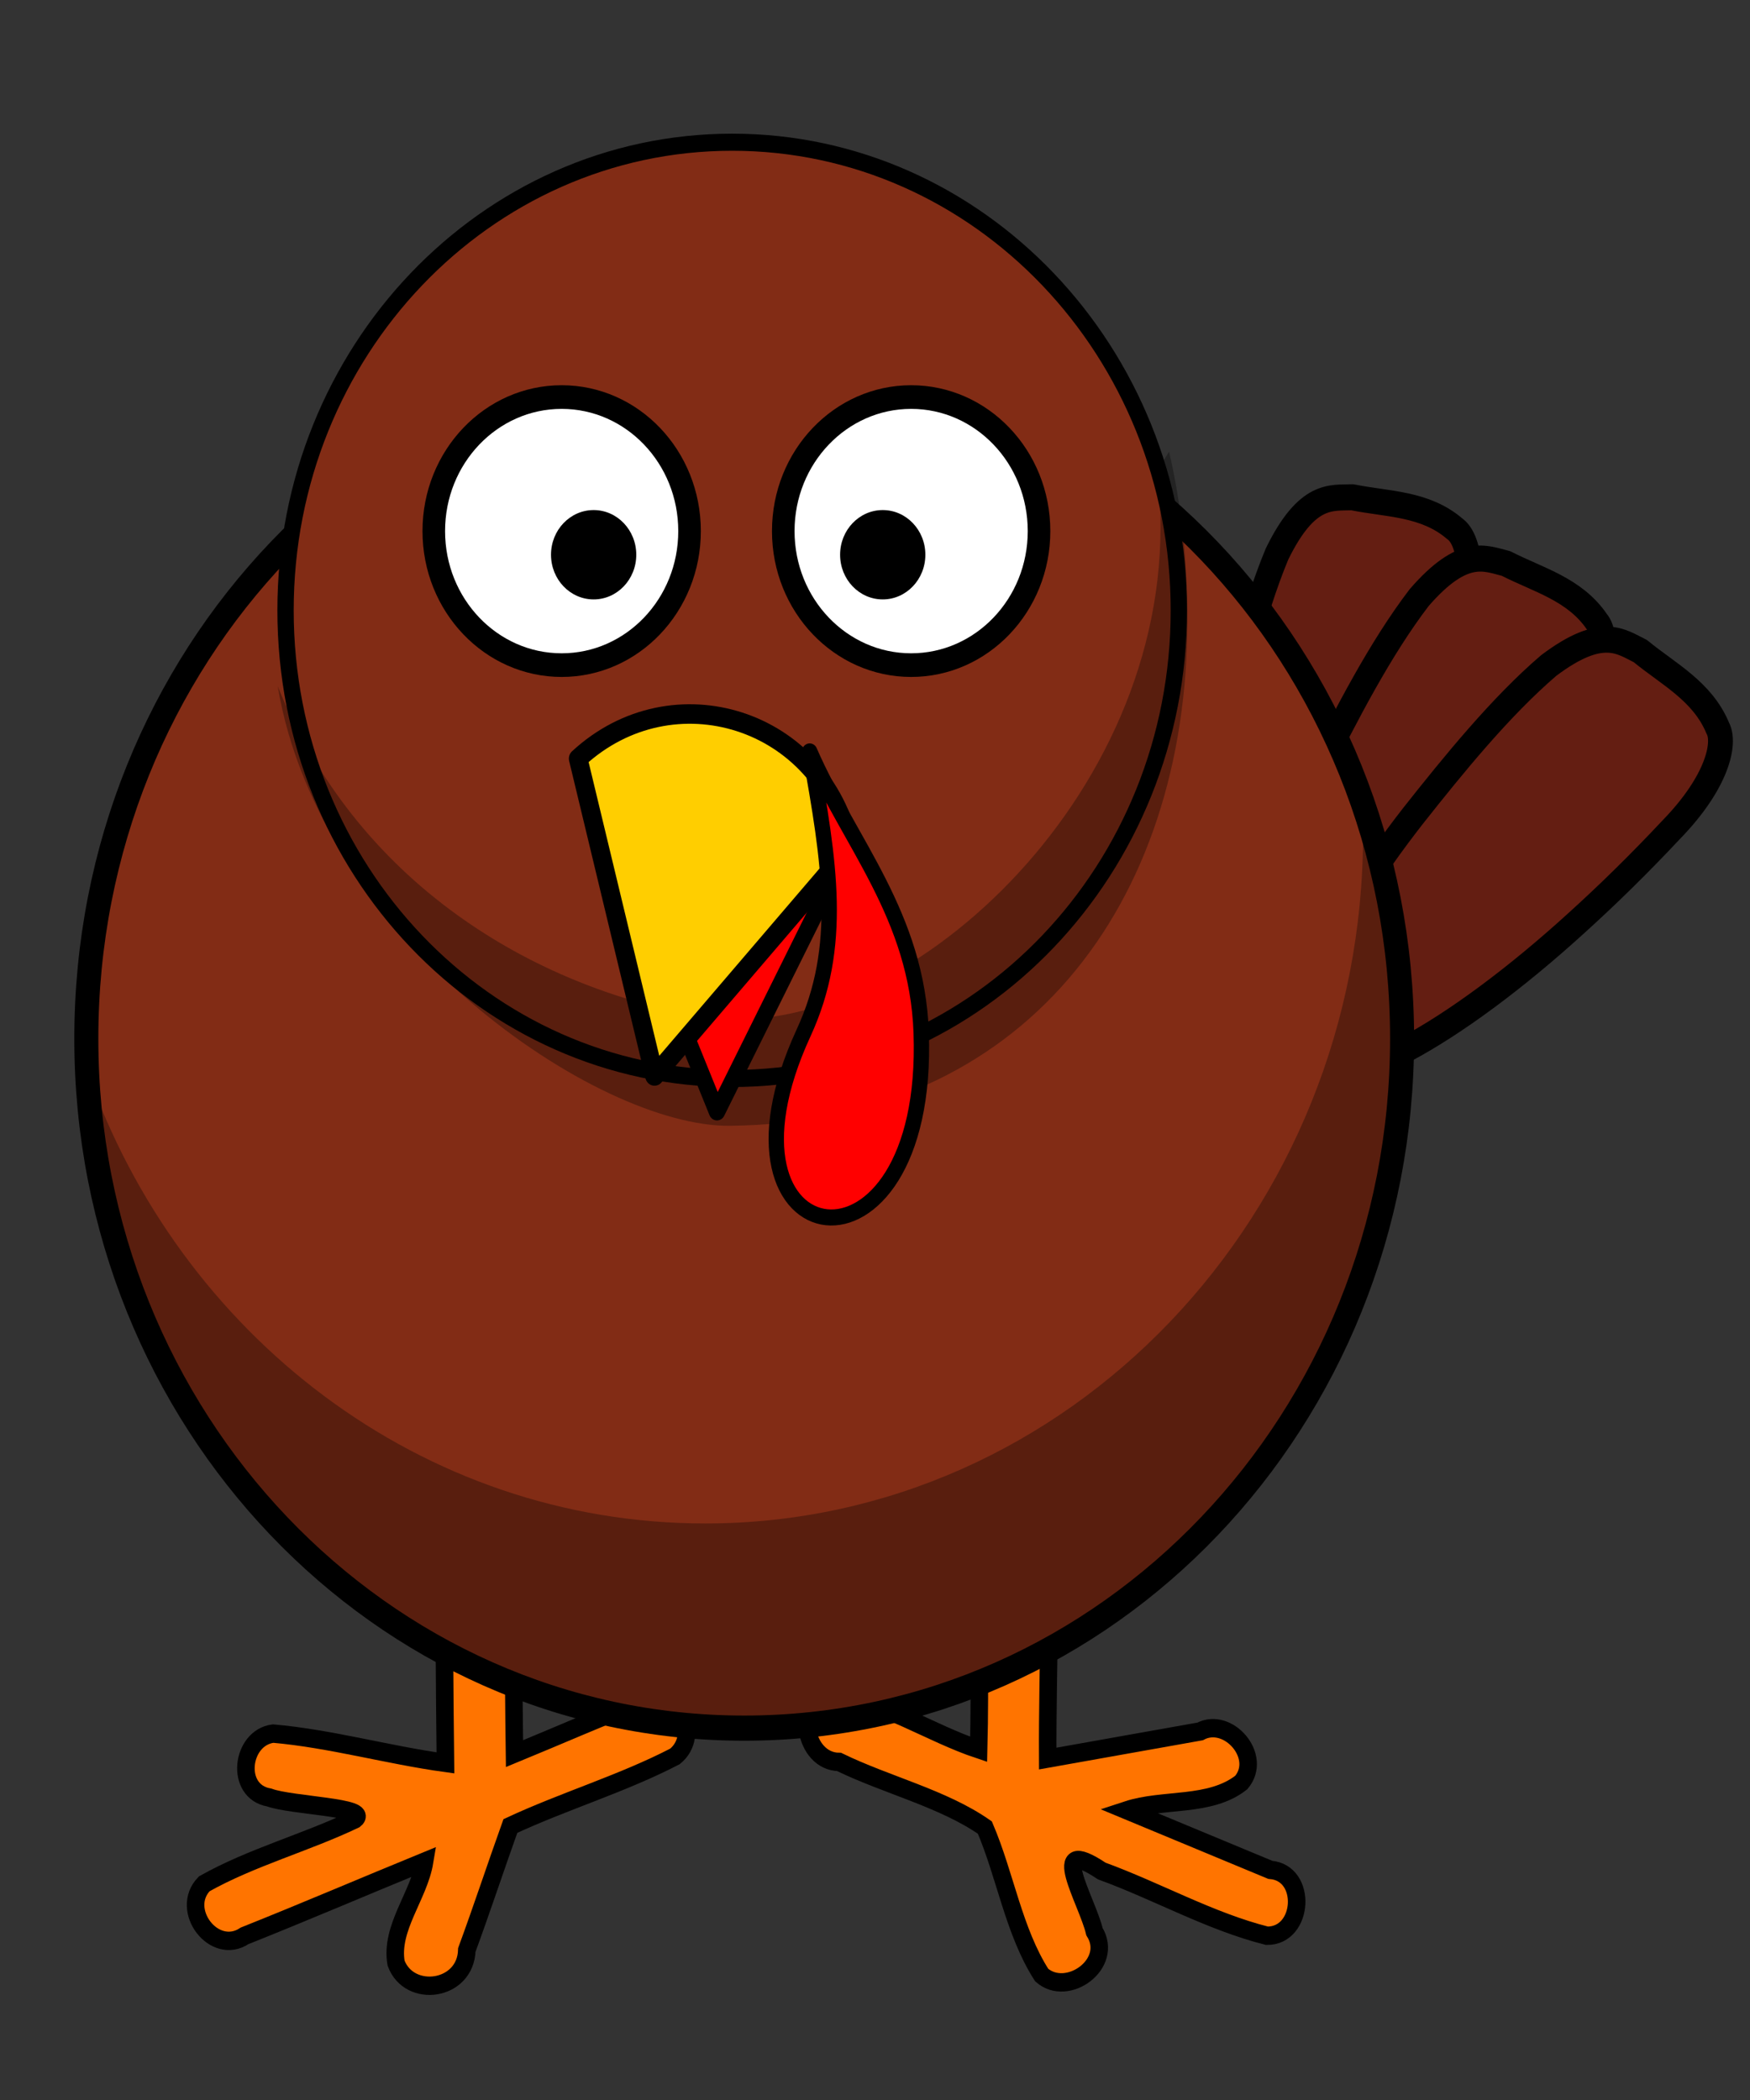<?xml version="1.0" encoding="UTF-8" standalone="no"?>
<!-- Created with Inkscape (http://www.inkscape.org/) -->
<svg
   xmlns:dc="http://purl.org/dc/elements/1.1/"
   xmlns:cc="http://creativecommons.org/ns#"
   xmlns:rdf="http://www.w3.org/1999/02/22-rdf-syntax-ns#"
   xmlns:svg="http://www.w3.org/2000/svg"
   xmlns="http://www.w3.org/2000/svg"
   xmlns:xlink="http://www.w3.org/1999/xlink"
   xmlns:sodipodi="http://sodipodi.sourceforge.net/DTD/sodipodi-0.dtd"
   xmlns:inkscape="http://www.inkscape.org/namespaces/inkscape"
   version="1.0"
   width="250"
   height="300"
   id="svg2"
   sodipodi:version="0.32"
   inkscape:version="0.46"
   sodipodi:docname="Turkey-RoundCartoon.svg"
   inkscape:output_extension="org.inkscape.output.svg.inkscape">
  <rect width="100%" height="100%" fill="#333333" stroke="none"/>
  <sodipodi:namedview
     inkscape:window-height="701"
     inkscape:window-width="1224"
     inkscape:pageshadow="2"
     inkscape:pageopacity="0.0"
     guidetolerance="10.0"
     gridtolerance="10.0"
     objecttolerance="10.0"
     borderopacity="1.0"
     bordercolor="#666666"
     pagecolor="#ffffff"
     id="base"
     showgrid="false"
     inkscape:zoom="0.76682026"
     inkscape:cx="236.38405"
     inkscape:cy="148.92676"
     inkscape:window-x="52"
     inkscape:window-y="-4"
     inkscape:current-layer="svg2" />
  <defs
     id="defs4">
    <inkscape:perspective
       sodipodi:type="inkscape:persp3d"
       inkscape:vp_x="0 : 127.13264 : 1"
       inkscape:vp_y="0 : 1000 : 0"
       inkscape:vp_z="224.65625 : 127.13264 : 1"
       inkscape:persp3d-origin="112.32812 : 84.755096 : 1"
       id="perspective2494" />
    <linearGradient
       gradientUnits="userSpaceOnUse"
       y2="16.657"
       x2="-785.388"
       y1="16.878"
       x1="-776.613"
       id="linearGradient3825"
       xlink:href="#linearGradient3819"
       inkscape:collect="always" />
    <radialGradient
       gradientUnits="userSpaceOnUse"
       gradientTransform="matrix(0.518,2.4443536e-8,-3.9212833e-8,0.449,-208.632,-91.523)"
       r="100.025"
       fy="-155.899"
       fx="-411.918"
       cy="-155.899"
       cx="-411.918"
       id="radialGradient3793"
       xlink:href="#linearGradient3787"
       inkscape:collect="always" />
    <radialGradient
       gradientUnits="userSpaceOnUse"
       gradientTransform="matrix(0.212,-0.443,1.01,0.484,-531.228,-450.26)"
       r="115.363"
       fy="-94.645"
       fx="-813.126"
       cy="-94.645"
       cx="-813.126"
       id="radialGradient3783"
       xlink:href="#linearGradient3777"
       inkscape:collect="always" />
    <inkscape:perspective
       id="perspective2915"
       inkscape:persp3d-origin="372.04724 : 350.78739 : 1"
       inkscape:vp_z="744.09448 : 526.18109 : 1"
       inkscape:vp_y="0 : 1000 : 0"
       inkscape:vp_x="0 : 526.18109 : 1"
       sodipodi:type="inkscape:persp3d" />
    <linearGradient
       id="linearGradient3777"
       inkscape:collect="always">
      <stop
         id="stop3779"
         offset="0"
         style="stop-color:#e9c6af;stop-opacity:1" />
      <stop
         id="stop3781"
         offset="1"
         style="stop-color:#ffb380;stop-opacity:0;" />
    </linearGradient>
    <linearGradient
       id="linearGradient3787"
       inkscape:collect="always">
      <stop
         id="stop3789"
         offset="0"
         style="stop-color:#e9c6af;stop-opacity:1;" />
      <stop
         id="stop3791"
         offset="1"
         style="stop-color:#e9c6af;stop-opacity:0;" />
    </linearGradient>
    <linearGradient
       id="linearGradient3805">
      <stop
         id="stop3807"
         offset="0"
         style="stop-color:#ffffff;stop-opacity:1;" />
      <stop
         id="stop3809"
         offset="1"
         style="stop-color:#000000;stop-opacity:1" />
    </linearGradient>
    <linearGradient
       id="linearGradient3819"
       inkscape:collect="always">
      <stop
         id="stop3821"
         offset="0"
         style="stop-color:#ffffff;stop-opacity:1;" />
      <stop
         id="stop3823"
         offset="1"
         style="stop-color:#ffffff;stop-opacity:0;" />
    </linearGradient>
    <inkscape:perspective
       id="perspective2791"
       inkscape:persp3d-origin="372.04724 : 350.78739 : 1"
       inkscape:vp_z="744.09448 : 526.18109 : 1"
       inkscape:vp_y="0 : 1000 : 0"
       inkscape:vp_x="0 : 526.18109 : 1"
       sodipodi:type="inkscape:persp3d" />
    <linearGradient
       y2="501.291"
       x2="320.221"
       y1="215.219"
       x1="-60.221"
       gradientUnits="userSpaceOnUse"
       id="linearGradient3222"
       xlink:href="#linearGradient3161"
       inkscape:collect="always" />
    <linearGradient
       y2="537.005"
       x2="393.214"
       y1="180.934"
       x1="-133.214"
       gradientUnits="userSpaceOnUse"
       id="linearGradient3220"
       xlink:href="#linearGradient3169"
       inkscape:collect="always" />
    <linearGradient
       y2="602.719"
       x2="393.214"
       y1="544.862"
       x1="-133.214"
       gradientTransform="matrix(1.173,0,0,1.227,-28.228,-58.901)"
       gradientUnits="userSpaceOnUse"
       id="linearGradient3218"
       xlink:href="#linearGradient3169"
       inkscape:collect="always" />
    <linearGradient
       id="linearGradient3161">
      <stop
         id="stop3163"
         offset="0"
         style="stop-color: rgb(0, 190, 255); stop-opacity: 1;" />
      <stop
         id="stop3165"
         offset="1"
         style="stop-color: rgb(0, 116, 255); stop-opacity: 1;" />
    </linearGradient>
    <linearGradient
       id="linearGradient3169">
      <stop
         id="stop3171"
         offset="0"
         style="stop-color: rgb(212, 212, 212); stop-opacity: 1;" />
      <stop
         id="stop3173"
         offset="1"
         style="stop-color: rgb(159, 150, 150); stop-opacity: 1;" />
    </linearGradient>
    <linearGradient
       id="linearGradient3274">
      <stop
         id="stop3276"
         offset="0"
         style="stop-color: rgb(255, 0, 0); stop-opacity: 1;" />
      <stop
         id="stop3278"
         offset="1"
         style="stop-color: rgb(255, 98, 98); stop-opacity: 1;" />
    </linearGradient>
    <inkscape:perspective
       id="perspective32"
       inkscape:persp3d-origin="372.04724 : 350.78739 : 1"
       inkscape:vp_z="744.09448 : 526.18109 : 1"
       inkscape:vp_y="0 : 1000 : 0"
       inkscape:vp_x="0 : 526.18109 : 1"
       sodipodi:type="inkscape:persp3d" />
  </defs>
  <g
     inkscape:label="Layer 1"
     id="g2927"
     transform="translate(-374.999,-33.286)" />
  <g
     id="g4289"
     transform="matrix(0.858,0,0,0.899,166.578,25.737)">
    <path
       style="fill:#ff7400;fill-opacity:1;fill-rule:evenodd;stroke:#000000;stroke-width:2.918;stroke-linecap:round;stroke-linejoin:miter;stroke-miterlimit:4;stroke-dasharray:none;stroke-opacity:1"
       d="M -115.232,203.631 C -121.296,204.242 -120.423,211.753 -120.151,216.194 C -120.229,227.965 -120.124,239.736 -119.982,251.506 C -129.557,250.25 -139.121,247.647 -148.67,246.85 C -154.024,247.499 -155.118,256.073 -149.326,257.006 C -145.613,258.317 -132.443,258.54 -135.029,260.462 C -143.22,264.195 -152.305,266.514 -160.139,270.725 C -164.348,274.852 -158.505,282.226 -153.424,278.992 C -143.39,275.174 -133.453,271.106 -123.451,267.194 C -124.399,272.638 -129.211,277.731 -128.201,283.319 C -126.024,288.967 -116.599,287.756 -116.42,281.225 C -113.905,274.702 -111.625,268.083 -109.17,261.538 C -100.195,257.549 -90.468,254.789 -81.764,250.475 C -77.407,247.113 -81.033,239.579 -86.451,241.413 C -93.87,244.073 -101.175,247.175 -108.482,250.038 C -108.686,236.266 -108.682,222.458 -108.639,208.756 C -109.066,205.586 -112.092,203.364 -115.232,203.631 z"
       id="path4112" />
    <g
       style="fill:#641e12;fill-opacity:1"
       id="g4114"
       transform="matrix(0.855,0.518,-0.518,0.855,-158.144,-127.379)">
      <path
         id="path4116"
         d="M 280.85,64.552 C 278.435,53.943 273.844,49.587 271.184,49.491 C 264.824,48.575 259.567,51.986 253.989,54.04 C 251.058,55.973 247.142,57.274 247.927,68.247 C 249.298,78.483 253.026,89.986 256.452,100.087 C 263.564,120.612 273.611,137.039 280.054,136.191 C 288.422,135.654 289.521,112.018 285.208,85.828 C 284.097,78.923 282.628,71.739 280.85,64.552 z"
         style="fill:#641e12;fill-opacity:1;fill-rule:nonzero;stroke:#000000;stroke-width:4.137;stroke-linecap:round;stroke-linejoin:round;stroke-miterlimit:4;stroke-opacity:1" />
      <path
         style="fill:#641e12;fill-opacity:1;fill-rule:nonzero;stroke:#000000;stroke-width:4.137;stroke-linecap:round;stroke-linejoin:round;stroke-miterlimit:4;stroke-opacity:1"
         d="M 304.515,66.941 C 304.952,56.069 301.658,50.666 299.114,49.88 C 293.214,47.336 287.249,49.256 281.329,49.783 C 277.994,50.884 273.875,51.118 271.768,61.916 C 270.421,72.155 271.017,84.233 271.688,94.877 C 273.197,116.547 278.608,135.027 285.05,135.89 C 293.268,137.555 300.497,115.025 303.169,88.617 C 303.899,81.661 304.355,74.343 304.515,66.941 z"
         id="path4118" />
      <path
         id="path4120"
         d="M 326.792,71.713 C 329.485,61.17 327.388,55.2 325.064,53.9 C 319.824,50.183 313.59,50.818 307.69,50.1 C 304.199,50.482 300.121,49.852 295.811,59.975 C 292.36,69.708 290.426,81.645 288.865,92.195 C 285.825,113.705 287.267,132.906 293.388,135.092 C 301.078,138.433 312.843,117.904 320.959,92.632 C 323.122,85.981 325.093,78.919 326.792,71.713 z"
         style="fill:#641e12;fill-opacity:1;fill-rule:nonzero;stroke:#000000;stroke-width:4.137;stroke-linecap:round;stroke-linejoin:round;stroke-miterlimit:4;stroke-opacity:1" />
    </g>
    <path
       style="fill:#ff7400;fill-opacity:1;fill-rule:evenodd;stroke:#000000;stroke-width:2.918;stroke-linecap:round;stroke-linejoin:miter;stroke-miterlimit:4;stroke-dasharray:none;stroke-opacity:1"
       d="M -25.67,202.944 C -32.514,203.852 -31.384,212.112 -30.857,217.069 C -31.306,227.783 -30.908,238.598 -31.201,249.35 C -39.351,246.757 -47.151,241.657 -55.67,240.631 C -62.129,241.405 -60.359,251.327 -54.451,251.35 C -46.554,255.024 -37.092,257.164 -30.164,261.787 C -26.745,269.423 -25.349,278.309 -20.701,285.225 C -16.443,288.799 -8.59,283.444 -11.92,278.319 C -13.119,273.464 -20.026,262.748 -10.709,268.687 C -1.49,271.896 7.353,276.699 16.799,278.975 C 22.971,279.042 23.607,268.961 17.361,268.506 C 9.403,265.35 1.445,262.194 -6.514,259.038 C -0.413,257.121 7.265,258.554 12.518,254.631 C 16.182,250.51 10.329,244.13 5.674,246.506 C -2.785,247.944 -11.243,249.381 -19.701,250.819 C -19.782,235.922 -18.897,220.81 -19.982,206.038 C -20.972,203.946 -23.393,202.715 -25.67,202.944 z"
       id="path4122" />
    <path
       d="M 39.3,136.416 C 39.318,196.924 -9.728,245.985 -70.236,245.985 C -130.745,245.985 -179.791,196.924 -179.773,136.416 C -179.791,75.907 -130.745,26.846 -70.236,26.846 C -9.728,26.846 39.318,75.907 39.3,136.416 z"
       id="path4124"
       style="fill:#822c15;fill-opacity:1;fill-rule:nonzero;stroke:#000000;stroke-width:4;stroke-linecap:round;stroke-linejoin:round;stroke-miterlimit:4;stroke-dasharray:none;stroke-opacity:1" />
    <path
       d="M 32.678,98.835 C 32.755,100.516 32.803,102.228 32.803,103.929 C 32.803,164.393 -16.264,213.46 -76.728,213.46 C -123.99,213.46 -164.319,183.461 -179.666,141.491 C -177.012,199.603 -128.992,245.96 -70.228,245.96 C -9.764,245.96 39.303,196.893 39.303,136.429 C 39.303,123.226 36.965,110.559 32.678,98.835 z"
       id="path4126"
       style="fill:#000000;fill-opacity:0.314;fill-rule:nonzero;stroke:none;stroke-width:4;stroke-linecap:round;stroke-linejoin:round;stroke-miterlimit:4;stroke-dasharray:none;stroke-opacity:1" />
    <path
       style="fill:#822c15;fill-opacity:1;fill-rule:nonzero;stroke:#000000;stroke-width:2.716;stroke-linecap:round;stroke-linejoin:round;stroke-miterlimit:4;stroke-dasharray:none;stroke-opacity:1"
       id="path4132"
       d="M 2.131,68.361 C 2.143,109.442 -31.156,142.751 -72.236,142.751 C -113.317,142.751 -146.616,109.442 -146.604,68.361 C -146.616,27.28 -113.317,-6.029 -72.236,-6.029 C -31.156,-6.029 2.143,27.28 2.131,68.361 z" />
    <g
       id="g4134"
       transform="matrix(1.387,0,0,1.387,-219.238,-22.138)">
      <path
         d="M 142.819,56.167 C 142.822,64.647 135.948,71.523 127.467,71.523 C 118.987,71.523 112.113,64.647 112.116,56.167 C 112.113,47.686 118.987,40.81 127.467,40.81 C 135.948,40.81 142.822,47.686 142.819,56.167 z"
         id="path4136"
         style="fill:#ffffff;fill-opacity:1;fill-rule:nonzero;stroke:#000000;stroke-width:2.71;stroke-linecap:round;stroke-linejoin:round;stroke-miterlimit:4;stroke-dasharray:none;stroke-opacity:1" />
      <path
         d="M 129.173,58.876 C 129.174,61.703 126.883,63.995 124.056,63.995 C 121.229,63.995 118.938,61.703 118.939,58.876 C 118.938,56.05 121.229,53.758 124.056,53.758 C 126.883,53.758 129.174,56.05 129.173,58.876 z"
         id="path4138"
         style="fill:#000000;fill-opacity:1;fill-rule:nonzero;stroke:none;stroke-width:47.667;stroke-linecap:round;stroke-linejoin:round;stroke-miterlimit:4;stroke-dasharray:none;stroke-opacity:1" />
    </g>
    <g
       id="g4140"
       transform="matrix(1.387,0,0,1.387,-227.882,-22.138)">
      <path
         d="M 107.098,56.167 C 107.101,64.647 100.227,71.523 91.747,71.523 C 83.266,71.523 76.393,64.647 76.395,56.167 C 76.393,47.686 83.266,40.81 91.747,40.81 C 100.227,40.81 107.101,47.686 107.098,56.167 z"
         id="path4142"
         style="fill:#ffffff;fill-opacity:1;fill-rule:nonzero;stroke:#000000;stroke-width:2.71;stroke-linecap:round;stroke-linejoin:round;stroke-miterlimit:4;stroke-dasharray:none;stroke-opacity:1" />
      <path
         d="M 100.702,58.876 C 100.703,61.703 98.411,63.995 95.585,63.995 C 92.758,63.995 90.467,61.703 90.467,58.876 C 90.467,56.05 92.758,53.758 95.585,53.758 C 98.411,53.758 100.703,56.05 100.702,58.876 z"
         id="path4144"
         style="fill:#000000;fill-opacity:1;fill-rule:nonzero;stroke:none;stroke-width:47.667;stroke-linecap:round;stroke-linejoin:round;stroke-miterlimit:4;stroke-dasharray:none;stroke-opacity:1" />
    </g>
    <path
       style="fill:#000000;fill-opacity:0.314;fill-rule:nonzero;stroke:none;stroke-width:4;stroke-linecap:round;stroke-linejoin:round;stroke-miterlimit:4;stroke-opacity:1"
       id="path4146"
       d="M 0.502,43.147 L -1.243,45.803 C -1.011,48.878 -0.923,52.006 -0.923,55.178 C -0.923,100.352 -45.972,137.844 -77.106,132.929 C -103.03,128.836 -133.976,113.266 -147.907,80.428 C -140.818,120.674 -94.688,150.501 -72.626,150.268 C -23.713,149.757 3.557,115.134 3.557,69.959 C 3.557,60.568 2.556,51.549 0.502,43.147 z"
       sodipodi:nodetypes="ccsscssc" />
    <path
       sodipodi:nodetypes="cccc"
       id="path4148"
       d="M -93.201,104.645 L -74.769,148.063 L -54.504,109.08 C -61.523,91.365 -82.796,89.125 -93.201,104.645 z"
       style="fill:#ff0000;fill-rule:evenodd;stroke:#000000;stroke-width:2.7;stroke-linecap:round;stroke-linejoin:round;stroke-miterlimit:4;stroke-dasharray:none;stroke-opacity:1" />
    <path
       style="fill:#ffce00;fill-opacity:1;fill-rule:evenodd;stroke:#000000;stroke-width:3.099;stroke-linecap:round;stroke-linejoin:round;stroke-miterlimit:4;stroke-dasharray:none;stroke-opacity:1"
       d="M -97.88,91.921 L -85.169,142.351 L -52.579,105.995 C -57.166,85.542 -82.112,78.014 -97.88,91.921 z"
       id="path4150"
       sodipodi:nodetypes="cccc" />
    <path
       style="fill:#ff0000;fill-rule:evenodd;stroke:#000000;stroke-width:2.552;stroke-linecap:round;stroke-linejoin:round;stroke-miterlimit:4;stroke-dasharray:none;stroke-opacity:1"
       d="M -40.768,135.493 C -41.451,116.855 -52.674,105.363 -59.334,90.777 C -56.003,108.528 -53.702,121.743 -60.352,135.509 C -77.812,171.65 -39.231,177.479 -40.768,135.493 z"
       id="path4152"
       sodipodi:nodetypes="ccss" />
  </g>
</svg>

